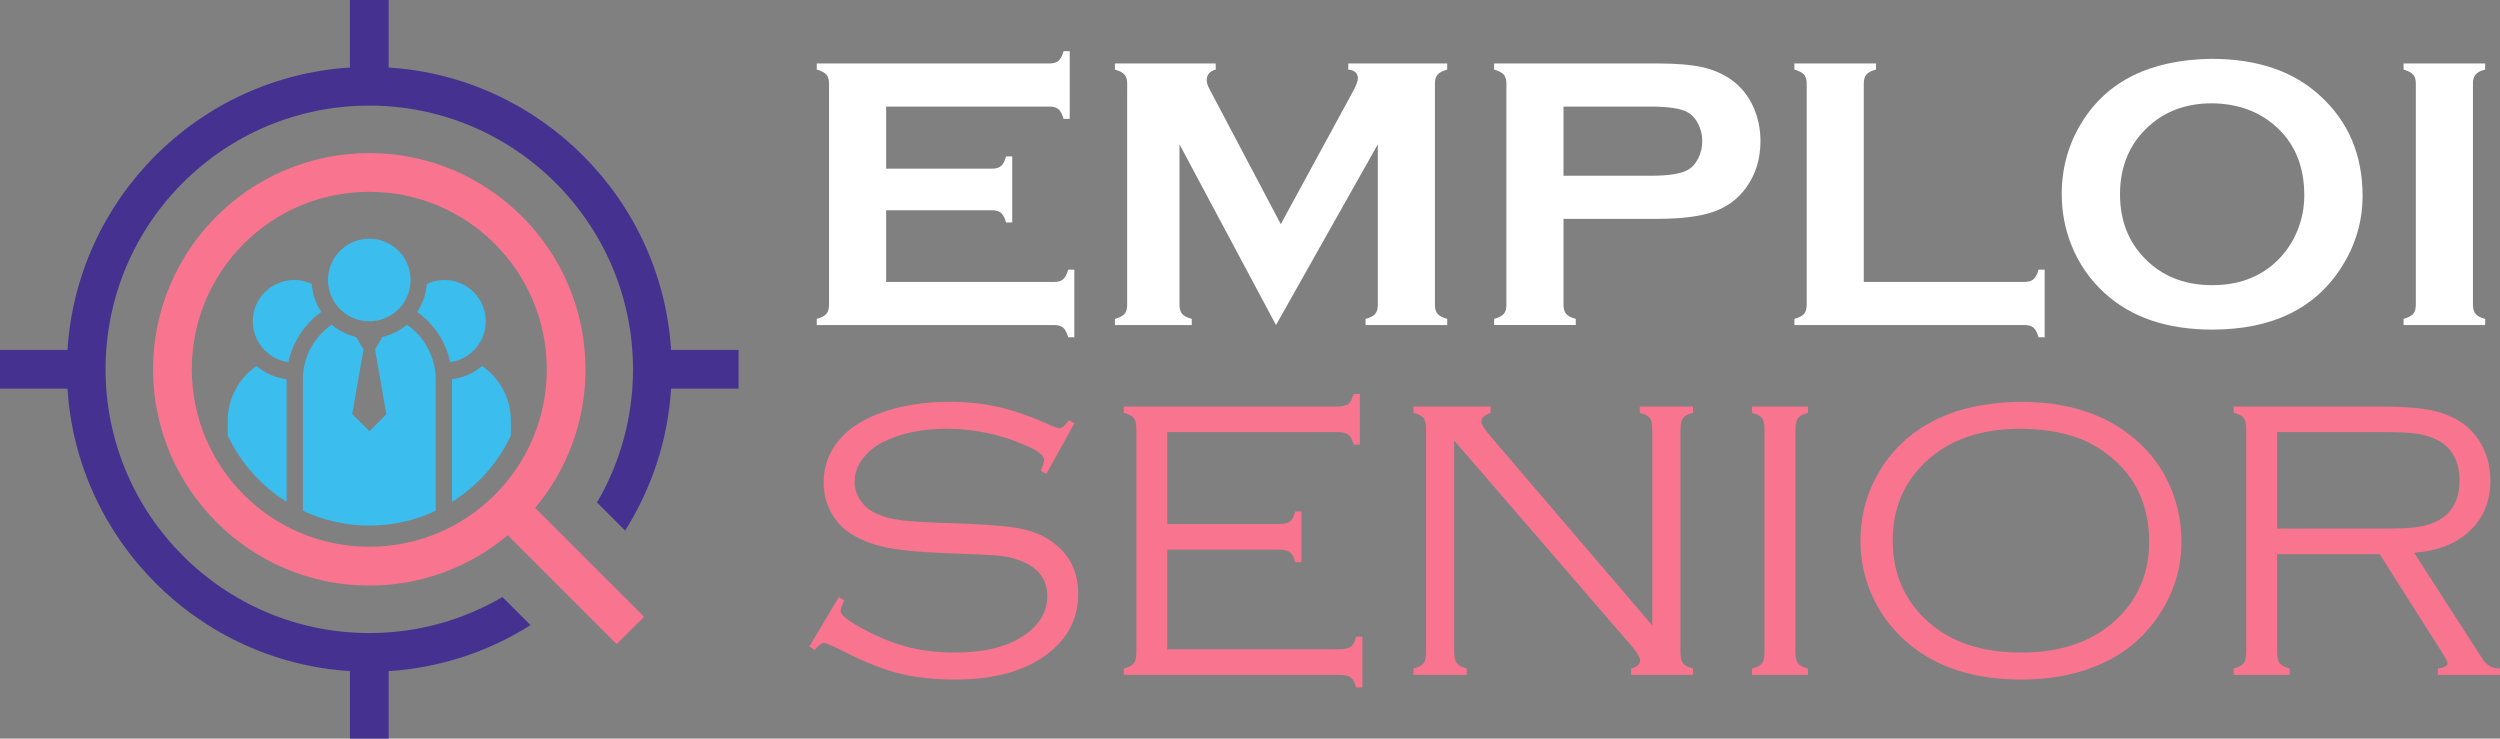 <?xml version="1.0" encoding="utf-8"?>
<!-- Generator: Adobe Illustrator 16.0.0, SVG Export Plug-In . SVG Version: 6.00 Build 0)  -->
<!DOCTYPE svg PUBLIC "-//W3C//DTD SVG 1.1//EN" "http://www.w3.org/Graphics/SVG/1.1/DTD/svg11.dtd">
<svg version="1.1" id="Calque_1" xmlns="http://www.w3.org/2000/svg" xmlns:xlink="http://www.w3.org/1999/xlink" x="0px" y="0px"
	 width="174.775px" height="51.634px" viewBox="0 0 174.775 51.634" enable-background="new 0 0 174.775 51.634"
	 xml:space="preserve">
<rect x="0" y="0" width="174.775" height="51.634" fill="#808080" stroke="none"/>
<g>
	<g>
		<path fill="#F9758F" d="M25.817,13.409c-6.859-0.001-12.41,5.55-12.408,12.41c-0.001,6.848,5.559,12.406,12.408,12.405
			c6.856,0.001,12.41-5.549,12.409-12.405C38.227,18.971,32.663,13.408,25.817,13.409 M25.817,10.702
			c8.326,0,15.115,6.787,15.115,15.118c0,3.682-1.323,7.06-3.518,9.685l7.615,7.614l-1.914,1.912l-7.615-7.613
			c-2.623,2.196-6.001,3.519-9.684,3.519c-8.33,0-15.116-6.787-15.116-15.116C10.701,17.474,17.476,10.702,25.817,10.702z"/>
		<path fill-rule="evenodd" clip-rule="evenodd" fill="#443190" d="M27.17,46.917c3.63-0.228,7.015-1.377,9.919-3.216l-1.963-1.961
			c-2.732,1.598-5.914,2.517-9.309,2.517c-10.172,0-18.438-8.269-18.437-18.438c0-10.186,8.252-18.439,18.438-18.436
			c10.161-0.002,18.436,8.271,18.436,18.436c0,3.396-0.917,6.577-2.517,9.308l1.964,1.966c1.837-2.908,2.986-6.291,3.215-9.922
			h4.716v-2.706h-4.716C46.244,13.886,37.749,5.394,27.17,4.72V0h-2.706v4.72C13.873,5.391,5.391,13.874,4.718,24.465H0v2.706h4.718
			c0.672,10.583,9.161,19.075,19.746,19.746v4.717h2.706V46.917z"/>
		<path fill-rule="evenodd" clip-rule="evenodd" fill="#3BBDED" d="M30.457,35.711c-1.407,0.665-2.982,1.032-4.64,1.032
			c-1.659,0-3.23-0.37-4.641-1.034v-9.192c0-1.579,0.799-2.977,2.014-3.817c0.484,0.412,1.067,0.706,1.705,0.854l0.519,0.878
			l-0.791,4.509l1.206,1.203l1.183-1.182l-0.792-4.53l0.515-0.878c0.641-0.147,1.227-0.442,1.711-0.854
			c1.213,0.84,2.012,2.238,2.012,3.817V35.711z"/>
		<path fill-rule="evenodd" clip-rule="evenodd" fill="#3BBDED" d="M33.701,25.585c1.215,0.84,2.014,2.24,2.014,3.82v1.044
			c-0.9,1.915-2.336,3.526-4.117,4.64v-8.581C32.395,26.408,33.119,26.08,33.701,25.585z"/>
		<path fill-rule="evenodd" clip-rule="evenodd" fill="#3BBDED" d="M31.074,19.574c1.592,0,2.887,1.292,2.887,2.887
			c0,1.458-1.08,2.664-2.487,2.857c-0.299-1.404-1.118-2.661-2.306-3.509c0.381-0.566,0.619-1.236,0.667-1.957
			C30.212,19.675,30.63,19.574,31.074,19.574z"/>
		<path fill-rule="evenodd" clip-rule="evenodd" fill="#3BBDED" d="M15.919,30.446v-1.04c0-1.58,0.797-2.98,2.013-3.82
			c0.582,0.495,1.307,0.823,2.103,0.924v8.576C18.256,33.972,16.818,32.357,15.919,30.446z"/>
		<path fill-rule="evenodd" clip-rule="evenodd" fill="#3BBDED" d="M20.56,19.574c0.444,0,0.863,0.101,1.238,0.278
			c0.049,0.721,0.286,1.391,0.667,1.957c-1.188,0.85-2.007,2.104-2.306,3.509c-1.407-0.193-2.486-1.399-2.486-2.857
			C17.673,20.867,18.968,19.574,20.56,19.574z"/>
		<circle fill-rule="evenodd" clip-rule="evenodd" fill="#3BBDED" cx="25.817" cy="19.574" r="2.887"/>
	</g>
	<g>
		<g>
			<path fill="#FFFFFF" d="M61.95,14.698v5.01h11.762c0.267,0,0.473-0.063,0.616-0.188c0.142-0.125,0.259-0.348,0.349-0.669h0.428
				v4.729h-0.428c-0.09-0.321-0.207-0.546-0.349-0.671c-0.143-0.124-0.349-0.185-0.616-0.185H57.1v-0.43
				c0.321-0.09,0.545-0.204,0.67-0.347c0.125-0.144,0.187-0.354,0.187-0.631V5.843c0-0.277-0.062-0.487-0.187-0.63
				c-0.125-0.142-0.35-0.259-0.67-0.348V4.436h16.29c0.268,0,0.474-0.063,0.616-0.191c0.143-0.127,0.258-0.35,0.348-0.666h0.429
				v4.729h-0.429c-0.09-0.318-0.206-0.54-0.348-0.667c-0.143-0.126-0.349-0.19-0.616-0.19H61.95v4.34h7.422
				c0.267,0,0.472-0.063,0.615-0.187c0.143-0.126,0.259-0.348,0.349-0.67h0.429v4.621h-0.429c-0.089-0.312-0.206-0.534-0.349-0.662
				c-0.144-0.13-0.348-0.194-0.615-0.194H61.95z"/>
			<path fill="#FFFFFF" d="M89.205,22.724L82.458,10.09v11.226c0,0.278,0.063,0.487,0.188,0.631
				c0.125,0.143,0.348,0.257,0.671,0.347v0.43h-5.373v-0.43c0.321-0.09,0.544-0.204,0.67-0.347c0.125-0.144,0.187-0.354,0.187-0.631
				V5.83c0-0.268-0.061-0.473-0.187-0.616c-0.126-0.142-0.349-0.259-0.67-0.348V4.436h7.048v0.429
				c-0.419,0.107-0.629,0.353-0.629,0.737c0,0.179,0.062,0.384,0.188,0.616l4.989,9.452l5.054-9.291
				c0.223-0.411,0.336-0.71,0.336-0.899c0-0.365-0.225-0.571-0.671-0.615V4.436h6.914v0.429c-0.321,0.089-0.545,0.206-0.669,0.348
				c-0.125,0.143-0.188,0.348-0.188,0.616v15.486c0,0.278,0.063,0.487,0.188,0.631c0.124,0.143,0.348,0.257,0.669,0.347v0.43h-5.706
				v-0.43c0.313-0.081,0.533-0.193,0.664-0.34c0.128-0.15,0.193-0.36,0.193-0.638V10.09L89.205,22.724z"/>
			<path fill="#FFFFFF" d="M109.305,15.3v6.029c0,0.268,0.064,0.474,0.193,0.624c0.131,0.147,0.352,0.259,0.664,0.34v0.43h-5.707
				v-0.43c0.322-0.09,0.545-0.204,0.67-0.347c0.125-0.144,0.188-0.35,0.188-0.617V5.843c0-0.277-0.063-0.487-0.188-0.63
				c-0.125-0.142-0.348-0.259-0.67-0.348V4.436h11.414c1.329,0,2.388,0.09,3.169,0.268c0.779,0.178,1.472,0.487,2.071,0.924
				c0.613,0.456,1.096,1.054,1.445,1.795c0.347,0.768,0.521,1.581,0.521,2.437c0,1.234-0.329,2.315-0.989,3.243
				c-0.573,0.795-1.329,1.36-2.271,1.695c-0.943,0.334-2.258,0.501-3.945,0.501H109.305z M109.305,12.287h6.096
				c1.213,0,2.065-0.13,2.558-0.388c0.314-0.17,0.563-0.44,0.756-0.811c0.192-0.372,0.289-0.779,0.289-1.227
				c0-0.437-0.097-0.839-0.289-1.211s-0.441-0.641-0.756-0.811c-0.48-0.259-1.333-0.388-2.558-0.388h-6.096V12.287z"/>
			<path fill="#FFFFFF" d="M130.298,19.708h11.238c0.276,0,0.487-0.063,0.629-0.188c0.143-0.125,0.262-0.348,0.348-0.669h0.43v4.729
				h-0.43c-0.086-0.321-0.205-0.546-0.348-0.671c-0.142-0.124-0.353-0.185-0.629-0.185h-16.09v-0.43
				c0.321-0.09,0.545-0.204,0.672-0.347c0.124-0.144,0.188-0.354,0.188-0.631V5.843c0-0.277-0.063-0.487-0.188-0.63
				c-0.127-0.142-0.351-0.259-0.672-0.348V4.436h5.707v0.429c-0.321,0.081-0.544,0.193-0.671,0.342
				c-0.124,0.147-0.185,0.359-0.185,0.636V19.708z"/>
			<path fill="#FFFFFF" d="M154.619,4.114c3.19,0,5.72,0.862,7.586,2.587c1.977,1.803,2.963,4.135,2.963,6.992
				c0,1.75-0.474,3.385-1.421,4.902c-1.85,2.967-4.885,4.447-9.102,4.447c-3.164,0-5.68-0.861-7.546-2.584
				c-1.003-0.92-1.762-2.023-2.282-3.31c-0.453-1.133-0.682-2.326-0.682-3.577c0-1.831,0.469-3.506,1.408-5.024
				C147.337,5.646,150.362,4.169,154.619,4.114z M154.632,7.223c-1.743,0-3.196,0.518-4.359,1.553
				c-1.376,1.221-2.063,2.823-2.063,4.804c0,1.98,0.688,3.582,2.063,4.803c1.163,1.036,2.624,1.552,4.385,1.552
				s3.22-0.517,4.372-1.552c0.688-0.616,1.216-1.37,1.581-2.261c0.324-0.795,0.482-1.615,0.482-2.462
				c0-2.07-0.687-3.698-2.063-4.884C157.858,7.758,156.393,7.24,154.632,7.223z"/>
			<path fill="#FFFFFF" d="M168.89,21.315V5.83c0-0.268-0.061-0.473-0.188-0.616c-0.124-0.142-0.348-0.259-0.668-0.348V4.436h5.705
				v0.429c-0.32,0.081-0.544,0.193-0.67,0.342c-0.124,0.147-0.185,0.354-0.185,0.623v15.486c0,0.278,0.063,0.488,0.192,0.638
				c0.129,0.147,0.353,0.259,0.662,0.34v0.43h-5.705v-0.43c0.32-0.09,0.544-0.204,0.668-0.347
				C168.83,21.803,168.89,21.593,168.89,21.315z"/>
		</g>
		<g>
			<path fill="#F9758F" d="M75.114,29.585l-1.964,3.547l-0.384-0.205c0.156-0.414,0.232-0.668,0.232-0.771
				c0-0.273-0.338-0.572-1.016-0.893c-1.842-0.86-3.793-1.291-5.854-1.291c-1.694,0-3.169,0.315-4.423,0.944
				c-0.605,0.313-1.084,0.713-1.436,1.207c-0.353,0.495-0.529,1.017-0.529,1.563c0,0.461,0.137,0.89,0.412,1.297
				c0.275,0.407,0.637,0.711,1.085,0.911c0.495,0.229,1.079,0.388,1.752,0.474c0.673,0.088,1.77,0.154,3.291,0.2
				c2.107,0.063,3.613,0.163,4.521,0.295c0.906,0.134,1.653,0.363,2.239,0.693c1.557,0.871,2.336,2.194,2.336,3.971
				c0,1.695-0.705,3.082-2.116,4.165c-1.566,1.208-3.724,1.813-6.472,1.813c-1.584,0-2.967-0.161-4.149-0.481
				c-1.182-0.32-2.592-0.912-4.232-1.772c-0.458-0.211-0.728-0.315-0.811-0.315c-0.138,0-0.353,0.164-0.646,0.493l-0.372-0.233
				l2.062-3.449l0.385,0.221c-0.174,0.364-0.262,0.613-0.262,0.741c0,0.295,0.587,0.746,1.759,1.36
				c1.054,0.551,2.068,0.946,3.043,1.189c0.976,0.241,2.036,0.362,3.18,0.362c2.318,0,4.076-0.505,5.277-1.521
				c0.797-0.679,1.195-1.487,1.195-2.42c0-1.229-0.683-2.076-2.046-2.543c-0.44-0.156-0.896-0.253-1.368-0.294
				c-0.471-0.043-1.811-0.104-4.019-0.187c-1.576-0.065-2.81-0.184-3.703-0.359c-0.894-0.173-1.688-0.456-2.384-0.851
				c-0.65-0.365-1.166-0.878-1.546-1.538c-0.38-0.659-0.57-1.378-0.57-2.157c0-1.328,0.495-2.468,1.484-3.42
				c0.732-0.699,1.745-1.244,3.037-1.644c1.291-0.397,2.707-0.598,4.245-0.598c1.256,0,2.42,0.125,3.498,0.374
				c1.077,0.25,2.292,0.678,3.649,1.288c0.302,0.129,0.49,0.194,0.562,0.194c0.166,0,0.39-0.186,0.674-0.556L75.114,29.585z"/>
			<path fill="#F9758F" d="M81.601,38.422v6.968h12.023c0.385,0,0.658-0.06,0.817-0.18c0.16-0.117,0.282-0.352,0.364-0.698h0.439
				v3.542h-0.439c-0.092-0.346-0.217-0.58-0.378-0.697c-0.16-0.12-0.432-0.18-0.816-0.18H78.564v-0.439
				c0.357-0.095,0.593-0.216,0.708-0.369c0.115-0.158,0.172-0.428,0.172-0.814V30.04c0-0.382-0.06-0.654-0.178-0.808
				c-0.119-0.156-0.353-0.281-0.701-0.372v-0.44h14.881c0.386,0,0.655-0.057,0.812-0.176c0.155-0.117,0.278-0.35,0.371-0.703h0.44
				v3.544h-0.44c-0.083-0.344-0.205-0.577-0.364-0.698c-0.161-0.12-0.433-0.18-0.818-0.18H81.601v6.43h7.763
				c0.386,0,0.657-0.059,0.817-0.179c0.161-0.118,0.282-0.352,0.365-0.702h0.438v3.547h-0.438c-0.083-0.348-0.204-0.582-0.365-0.7
				c-0.16-0.119-0.432-0.182-0.817-0.182H81.601z"/>
			<path fill="#F9758F" d="M101.661,30.797v14.756c0,0.376,0.061,0.645,0.18,0.804c0.12,0.161,0.354,0.285,0.701,0.38v0.439h-3.724
				v-0.439c0.357-0.095,0.592-0.216,0.707-0.369c0.115-0.158,0.173-0.428,0.173-0.814V30.04c0-0.382-0.061-0.656-0.179-0.816
				c-0.12-0.16-0.353-0.282-0.701-0.363v-0.44h5.388v0.44c-0.432,0.147-0.646,0.353-0.646,0.616c0,0.185,0.214,0.529,0.646,1.032
				l11.306,13.218V30.04c0-0.382-0.058-0.656-0.177-0.816c-0.12-0.16-0.353-0.282-0.7-0.363v-0.44h3.723v0.44
				c-0.351,0.082-0.582,0.203-0.7,0.363c-0.119,0.16-0.179,0.434-0.179,0.816v15.514c0,0.387,0.06,0.656,0.179,0.814
				c0.118,0.153,0.35,0.274,0.7,0.369v0.439h-4.33v-0.439c0.422-0.111,0.632-0.297,0.632-0.564c0-0.2-0.192-0.531-0.576-0.99
				L101.661,30.797z"/>
			<path fill="#F9758F" d="M123.358,45.554V30.04c0-0.382-0.061-0.656-0.177-0.816c-0.12-0.16-0.355-0.282-0.703-0.363v-0.44h3.917
				v0.44c-0.348,0.091-0.581,0.216-0.7,0.372c-0.121,0.154-0.18,0.425-0.18,0.808v15.514c0,0.387,0.059,0.656,0.172,0.814
				c0.116,0.153,0.351,0.274,0.708,0.369v0.439h-3.917v-0.439c0.359-0.095,0.593-0.216,0.708-0.369
				C123.302,46.21,123.358,45.94,123.358,45.554z"/>
			<path fill="#F9758F" d="M141.248,28.09c3.309,0,5.976,0.867,7.996,2.598c1.138,0.961,1.99,2.139,2.559,3.53
				c0.466,1.145,0.7,2.377,0.7,3.697c0,1.785-0.509,3.456-1.526,5.016c-1.119,1.721-2.669,2.962-4.659,3.722
				c-1.481,0.569-3.164,0.854-5.04,0.854c-3.29,0-5.941-0.868-7.957-2.598c-1.126-0.971-1.979-2.147-2.556-3.531
				c-0.466-1.136-0.7-2.33-0.7-3.588c0-1.857,0.503-3.571,1.511-5.138c1.098-1.695,2.656-2.932,4.672-3.71
				C137.657,28.402,139.327,28.119,141.248,28.09z M141.248,29.974c-2.812,0-5.037,0.787-6.677,2.362
				c-1.504,1.448-2.253,3.268-2.253,5.454c0,2.199,0.749,4.022,2.253,5.472c1.632,1.572,3.865,2.36,6.706,2.36
				c2.848,0,5.093-0.788,6.732-2.36c1.492-1.449,2.238-3.234,2.238-5.36c0-2.298-0.746-4.153-2.238-5.565
				c-0.897-0.842-1.86-1.432-2.888-1.771C143.988,30.178,142.696,29.983,141.248,29.974z"/>
			<path fill="#F9758F" d="M159.193,38.74v6.816c0,0.376,0.058,0.642,0.18,0.805c0.118,0.16,0.353,0.281,0.7,0.376v0.439h-3.915
				v-0.439c0.348-0.095,0.58-0.216,0.7-0.369c0.119-0.158,0.177-0.428,0.177-0.814V30.04c0-0.382-0.058-0.656-0.177-0.816
				c-0.12-0.16-0.353-0.282-0.7-0.363v-0.44h10.292c1.408,0,2.524,0.078,3.345,0.228c0.819,0.152,1.532,0.416,2.136,0.791
				c0.624,0.386,1.129,0.914,1.513,1.582c0.439,0.762,0.657,1.62,0.657,2.576c0,1.43-0.473,2.598-1.421,3.5
				c-0.947,0.904-2.249,1.418-3.908,1.546l4.771,7.408c0.281,0.459,0.693,0.688,1.233,0.688v0.439h-4.342v-0.439
				c0.449-0.073,0.675-0.201,0.675-0.384c0-0.093-0.162-0.39-0.481-0.894l-4.264-6.72H159.193z M159.193,36.955h7.599
				c1.038,0,1.816-0.044,2.343-0.134c0.529-0.085,0.992-0.242,1.396-0.472c0.944-0.552,1.413-1.471,1.413-2.763
				c0-1.299-0.484-2.227-1.456-2.777c-0.432-0.236-0.908-0.396-1.434-0.478c-0.53-0.085-1.346-0.124-2.454-0.124h-7.406V36.955z"/>
		</g>
	</g>
</g>
</svg>
